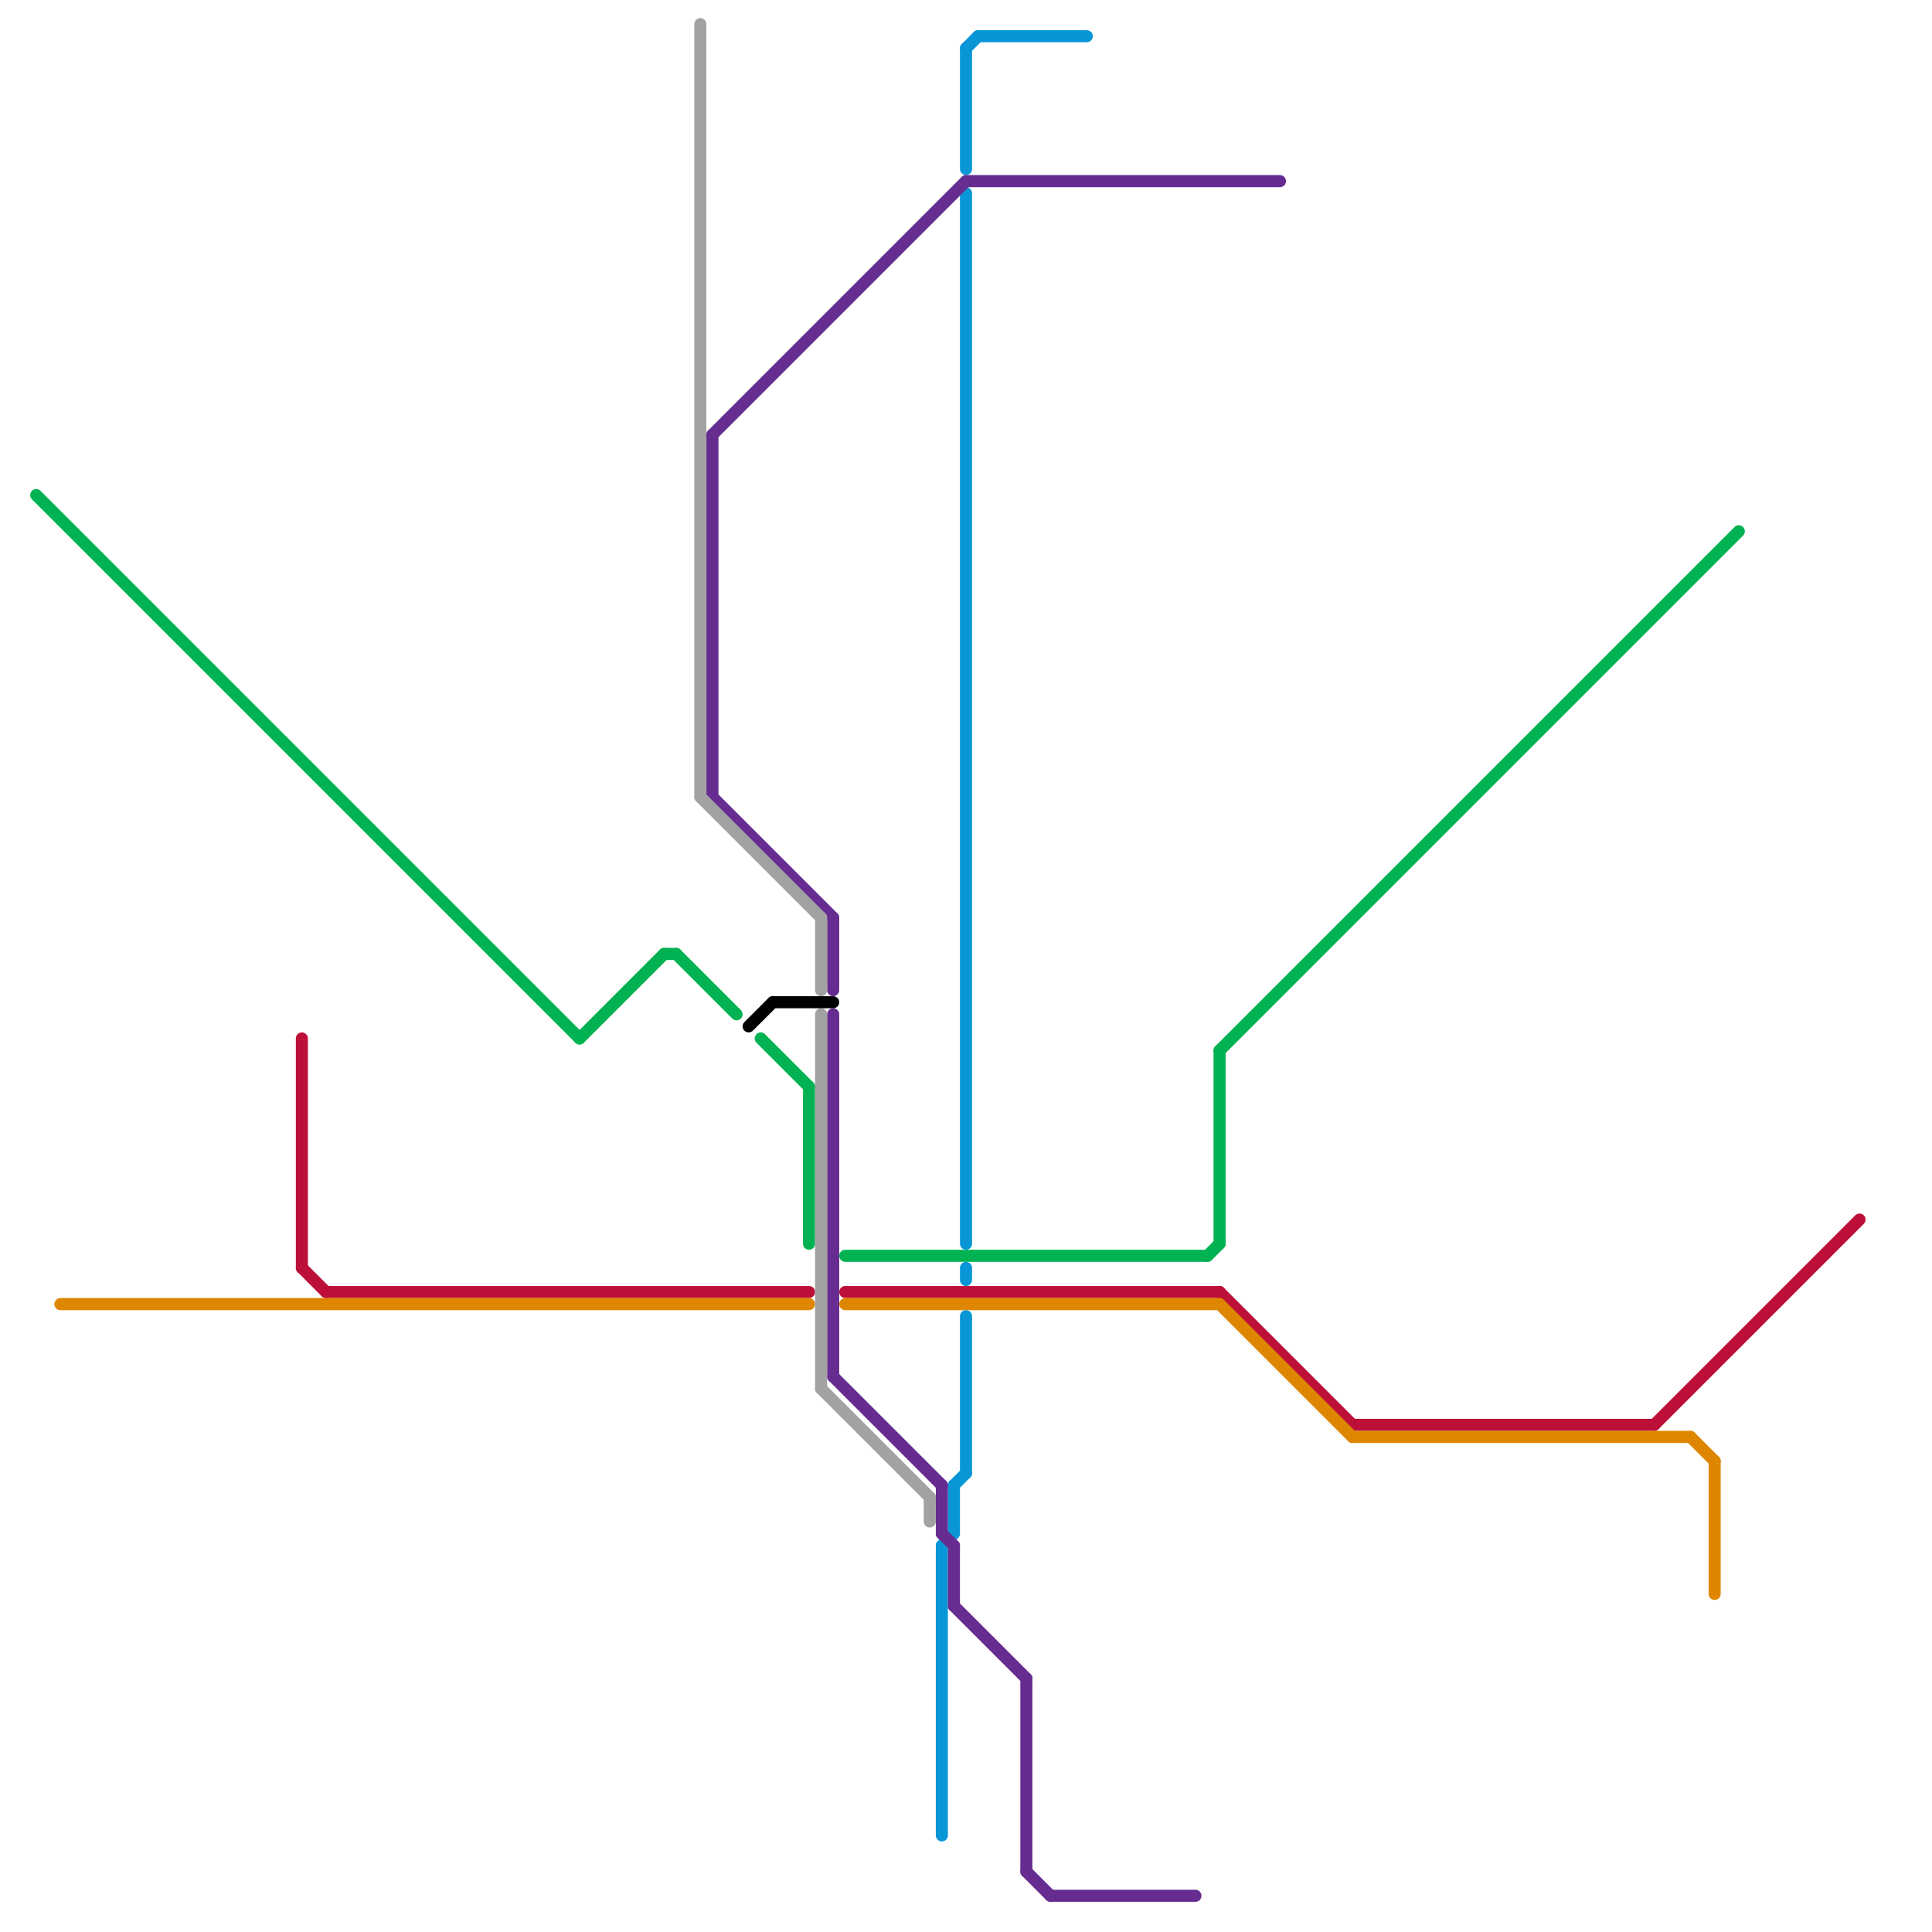 
<svg version="1.1" xmlns="http://www.w3.org/2000/svg" viewBox="0 0 160 160">
<style>text { font: 1px Helvetica; font-weight: 600; white-space: pre; dominant-baseline: central; } line { stroke-width: 1; fill: none; stroke-linecap: round; stroke-linejoin: round; } .c0 { stroke: #00b251 } .c1 { stroke: #0896d7 } .c2 { stroke: #bd1038 } .c3 { stroke: #df8600 } .c4 { stroke: #662c90 } .c5 { stroke: #a2a2a2 } .c6 { stroke: #000000 }</style><defs><g id="wm-xf"><circle r="1.2" fill="#000"/><circle r="0.9" fill="#fff"/><circle r="0.6" fill="#000"/><circle r="0.3" fill="#fff"/></g><g id="wm"><circle r="0.6" fill="#000"/><circle r="0.3" fill="#fff"/></g></defs><line class="c0" x1="100" y1="104" x2="101" y2="103"/><line class="c0" x1="3" y1="41" x2="48" y2="86"/><line class="c0" x1="101" y1="87" x2="101" y2="103"/><line class="c0" x1="67" y1="90" x2="67" y2="103"/><line class="c0" x1="48" y1="86" x2="55" y2="79"/><line class="c0" x1="63" y1="86" x2="67" y2="90"/><line class="c0" x1="70" y1="104" x2="100" y2="104"/><line class="c0" x1="101" y1="87" x2="144" y2="44"/><line class="c0" x1="56" y1="79" x2="61" y2="84"/><line class="c0" x1="55" y1="79" x2="56" y2="79"/><line class="c1" x1="80" y1="105" x2="80" y2="106"/><line class="c1" x1="80" y1="4" x2="81" y2="3"/><line class="c1" x1="79" y1="123" x2="79" y2="127"/><line class="c1" x1="78" y1="128" x2="78" y2="152"/><line class="c1" x1="81" y1="3" x2="90" y2="3"/><line class="c1" x1="80" y1="16" x2="80" y2="103"/><line class="c1" x1="79" y1="123" x2="80" y2="122"/><line class="c1" x1="78" y1="128" x2="79" y2="127"/><line class="c1" x1="80" y1="4" x2="80" y2="14"/><line class="c1" x1="80" y1="109" x2="80" y2="122"/><line class="c2" x1="25" y1="86" x2="25" y2="105"/><line class="c2" x1="112" y1="118" x2="137" y2="118"/><line class="c2" x1="27" y1="107" x2="67" y2="107"/><line class="c2" x1="137" y1="118" x2="154" y2="101"/><line class="c2" x1="101" y1="107" x2="112" y2="118"/><line class="c2" x1="25" y1="105" x2="27" y2="107"/><line class="c2" x1="70" y1="107" x2="101" y2="107"/><line class="c3" x1="142" y1="121" x2="142" y2="132"/><line class="c3" x1="140" y1="119" x2="142" y2="121"/><line class="c3" x1="5" y1="108" x2="67" y2="108"/><line class="c3" x1="101" y1="108" x2="112" y2="119"/><line class="c3" x1="70" y1="108" x2="101" y2="108"/><line class="c3" x1="112" y1="119" x2="140" y2="119"/><line class="c4" x1="69" y1="114" x2="78" y2="123"/><line class="c4" x1="59" y1="36" x2="80" y2="15"/><line class="c4" x1="59" y1="66" x2="69" y2="76"/><line class="c4" x1="85" y1="139" x2="85" y2="155"/><line class="c4" x1="59" y1="36" x2="59" y2="66"/><line class="c4" x1="69" y1="84" x2="69" y2="114"/><line class="c4" x1="79" y1="133" x2="85" y2="139"/><line class="c4" x1="69" y1="76" x2="69" y2="82"/><line class="c4" x1="78" y1="123" x2="78" y2="127"/><line class="c4" x1="78" y1="127" x2="79" y2="128"/><line class="c4" x1="80" y1="15" x2="106" y2="15"/><line class="c4" x1="85" y1="155" x2="87" y2="157"/><line class="c4" x1="87" y1="157" x2="99" y2="157"/><line class="c4" x1="79" y1="128" x2="79" y2="133"/><line class="c5" x1="68" y1="76" x2="68" y2="82"/><line class="c5" x1="58" y1="2" x2="58" y2="66"/><line class="c5" x1="68" y1="115" x2="77" y2="124"/><line class="c5" x1="68" y1="84" x2="68" y2="115"/><line class="c5" x1="77" y1="124" x2="77" y2="126"/><line class="c5" x1="58" y1="66" x2="68" y2="76"/><line class="c6" x1="64" y1="83" x2="69" y2="83"/><line class="c6" x1="62" y1="85" x2="64" y2="83"/>
</svg>
